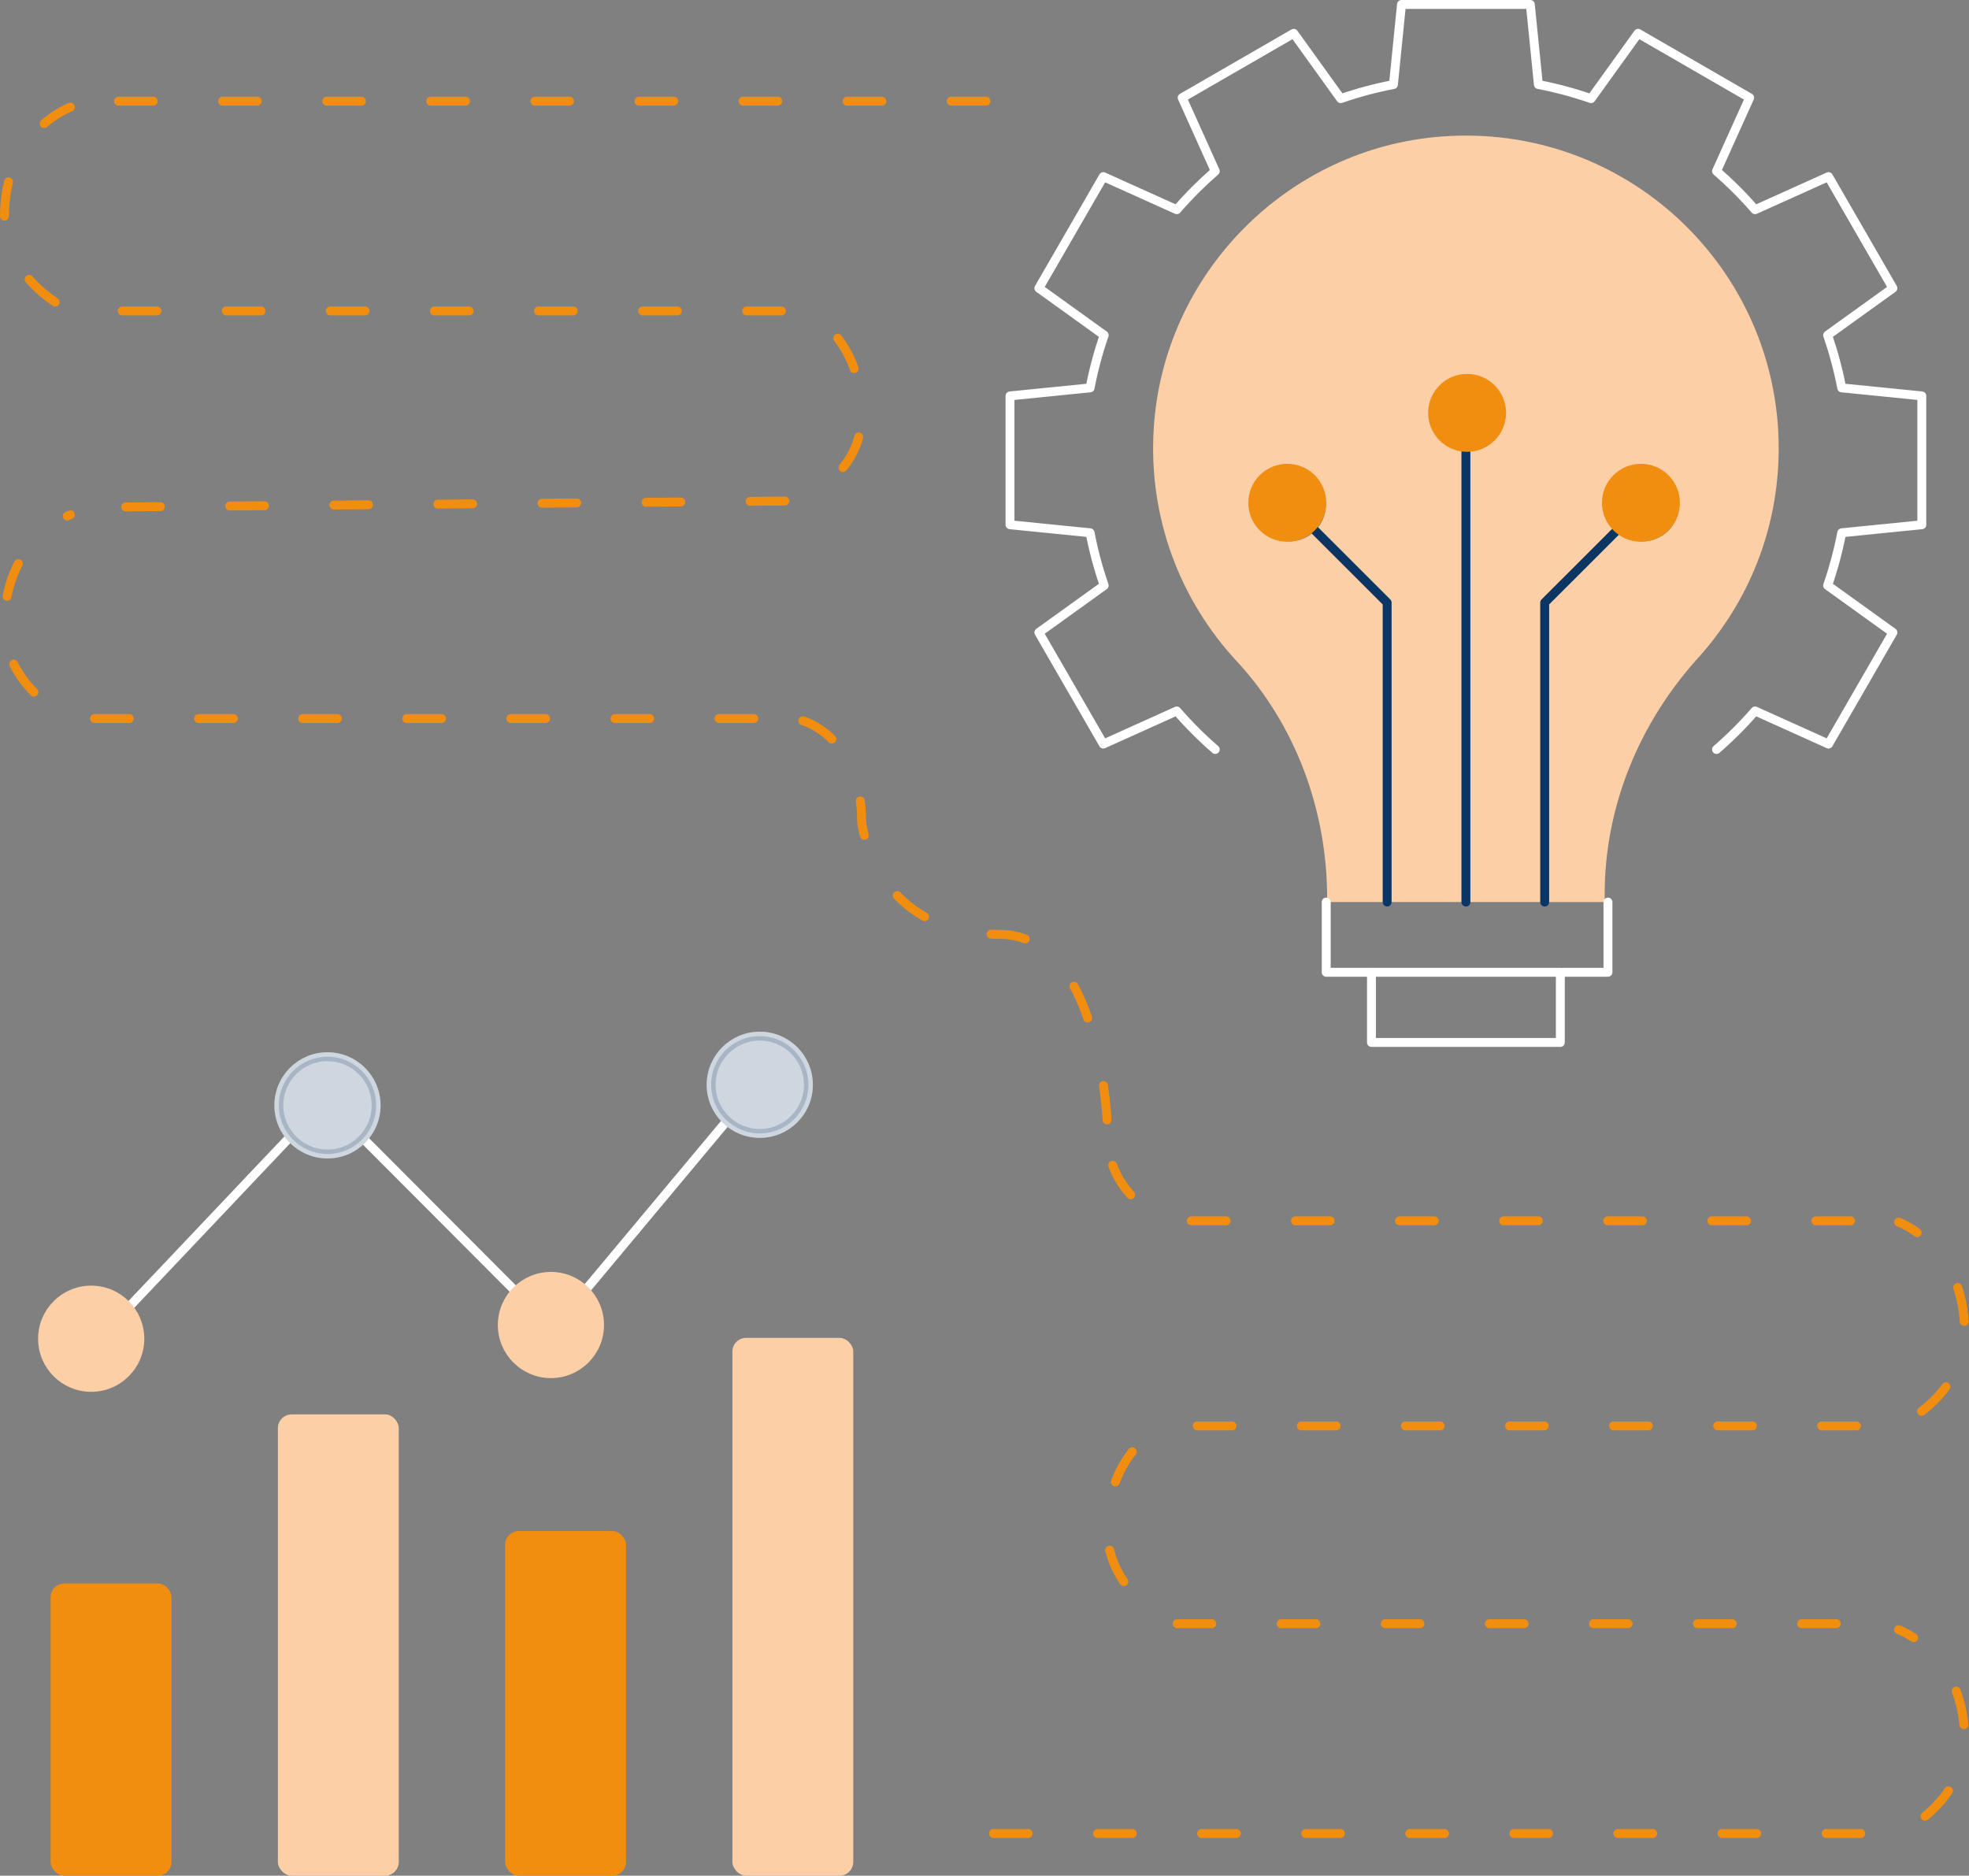 <?xml version="1.0" encoding="UTF-8"?>
<svg id="Layer_2" xmlns="http://www.w3.org/2000/svg" viewBox="0 0 276.246 263.161">
  <rect x="0" y="0" width="276.246" height="263.161" fill="#808080" stroke="none"/>
  <defs>
    <style>
      .cls-1 {
        stroke: #f28e0f;
        stroke-dasharray: 4.868 9.735;
      }

      .cls-1, .cls-2, .cls-3, .cls-4, .cls-5, .cls-6 {
        stroke-linecap: round;
        stroke-linejoin: round;
        stroke-width: 1.25px;
      }

      .cls-1, .cls-3, .cls-4 {
        fill: none;
      }

      .cls-2 {
        fill: #fff;
      }

      .cls-2, .cls-3 {
        stroke: #fff;
      }

      .cls-7, .cls-5 {
        fill: #fccfa6;
      }

      .cls-4, .cls-6 {
        stroke: #0b3563;
      }

      .cls-5 {
        stroke: #fccfa6;
      }

      .cls-6 {
        fill: #0b3563;
        opacity: .2;
      }

      .cls-8 {
        fill: #f28e0f;
      }
    </style>
  </defs>
  <g id="Layer_1-2" data-name="Layer_1">
    <g>
      <g>
        <line class="cls-3" x1="72.307" y1="181.157" x2="50.933" y2="159.723"/>
        <line class="cls-3" x1="40.738" y1="159.467" x2="17.99" y2="183.479"/>
        <line class="cls-3" x1="101.97" y1="157.269" x2="82.143" y2="181.003"/>
        <rect class="cls-8" x="7.103" y="222.166" width="16.96" height="40.995" rx="1.925" ry="1.925"/>
        <rect class="cls-7" x="38.986" y="198.442" width="16.96" height="64.719" rx="1.925" ry="1.925"/>
        <rect class="cls-8" x="70.869" y="214.812" width="16.96" height="48.349" rx="1.925" ry="1.925"/>
        <rect class="cls-7" x="102.753" y="187.707" width="16.96" height="75.454" rx="1.925" ry="1.925"/>
        <circle class="cls-5" cx="12.794" cy="187.827" r="6.824"/>
        <circle class="cls-2" cx="45.945" cy="155.084" r="6.824"/>
        <circle class="cls-6" cx="45.945" cy="155.084" r="6.824"/>
        <circle class="cls-2" cx="106.595" cy="152.196" r="6.824"/>
        <circle class="cls-6" cx="106.595" cy="152.196" r="6.824"/>
        <circle class="cls-5" cx="77.293" cy="185.902" r="6.824"/>
      </g>
      <g>
        <path class="cls-1" d="M139.379,257.246h126.991s9.251-4.205,9.251-13.203c0-12.027-9.251-15.391-9.251-15.391"/>
        <path class="cls-1" d="M257.63,227.811h-93.021s-9.251-4.205-9.251-13.203c0-12.027,9.251-15.391,9.251-15.391"/>
        <path class="cls-1" d="M167.973,200.058h98.397s9.251-4.205,9.251-13.203c0-12.027-9.251-15.391-9.251-15.391"/>
        <path class="cls-1" d="M259.63,171.284h-95.862s-8.41-3.184-8.41-12.182"/>
        <path class="cls-1" d="M112.63,101.125s8.258,2.215,8.258,14.243c0,0,1.682,15.726,19.343,15.726,14.297,0,15.138,26.912,15.138,26.912"/>
        <path class="cls-1" d="M105.75,100.817H9.876S.625,96.612.625,87.615c0-12.027,9.251-15.391,9.251-15.391"/>
        <path class="cls-1" d="M17.63,71.125l94.007-.841s9.251-3.107,9.251-12.104c0-12.027-9.251-15.391-9.251-15.391"/>
        <path class="cls-1" d="M109.63,43.629H9.876S.625,39.424.625,30.427c0-12.027,9.251-15.391,9.251-15.391"/>
        <line class="cls-1" x1="16.63" y1="14.194" x2="144.63" y2="14.194"/>
      </g>
      <g>
        <g>
          <path class="cls-7" d="M184.518,74.456c.934-.929,1.509-2.218,1.509-3.639,0-2.839-2.305-5.139-5.144-5.139s-5.144,2.3-5.144,5.139,2.305,5.144,5.144,5.144c1.422,0,2.705-.575,3.635-1.505ZM205.664,63.17c2.839,0,5.139-2.3,5.139-5.139s-2.3-5.144-5.139-5.144-5.144,2.305-5.144,5.144,2.305,5.139,5.144,5.139ZM216.716,126.561h-30.518v-.497c0-12.303-4.366-24.32-12.731-33.343-7.84-8.461-12.39-20.019-11.599-32.634,1.357-21.684,18.735-39.306,40.396-40.934,25.774-1.942,47.284,18.394,47.284,43.755,0,11.318-4.283,21.629-11.318,29.409-8.263,9.137-13.099,20.856-13.099,33.173v1.072h-8.415ZM226.81,74.456c.929.929,2.213,1.505,3.635,1.505,2.839,0,5.139-2.3,5.139-5.144s-2.3-5.139-5.139-5.139-5.144,2.3-5.144,5.139c0,1.422.575,2.71,1.509,3.639Z"/>
          <polyline class="cls-3" points="225.593 126.561 225.593 136.412 219.286 136.412"/>
          <polyline class="cls-3" points="192.373 136.412 186.066 136.412 186.066 126.561"/>
          <rect class="cls-3" x="192.414" y="136.412" width="26.497" height="9.846"/>
          <path class="cls-3" d="M240.824,105.153c1.928-1.675,3.736-3.478,5.406-5.406l10.306,4.647,9.036-15.657-9.16-6.593c.824-2.392,1.491-4.859,1.978-7.394l11.235-1.127v-18.077l-11.235-1.127c-.488-2.535-1.155-5.001-1.978-7.394l9.16-6.593-9.036-15.652-10.306,4.642c-1.67-1.928-3.478-3.731-5.406-5.406l4.647-10.306-15.652-9.036-6.598,9.165c-2.392-.828-4.859-1.495-7.389-1.978l-1.132-11.235h-18.072l-1.132,11.235c-2.531.483-5.001,1.15-7.394,1.978l-6.593-9.165-15.652,9.036,4.642,10.306c-1.923,1.675-3.731,3.478-5.401,5.406l-10.306-4.642-9.041,15.652,9.165,6.593c-.828,2.392-1.491,4.859-1.978,7.394l-11.235,1.127v18.077l11.235,1.127c.488,2.535,1.15,5.001,1.978,7.394l-9.165,6.593,9.041,15.657,10.306-4.647c1.67,1.928,3.478,3.731,5.401,5.406"/>
          <polyline class="cls-4" points="216.716 126.561 216.716 84.546 226.81 74.456"/>
          <line class="cls-4" x1="205.664" y1="126.561" x2="205.664" y2="63.17"/>
          <polyline class="cls-4" points="194.613 126.561 194.613 84.546 184.518 74.456"/>
        </g>
        <circle class="cls-8" cx="180.599" cy="70.541" r="5.467"/>
        <circle class="cls-8" cx="230.219" cy="70.541" r="5.467"/>
        <circle class="cls-8" cx="205.83" cy="57.926" r="5.467"/>
      </g>
    </g>
  </g>
</svg>
